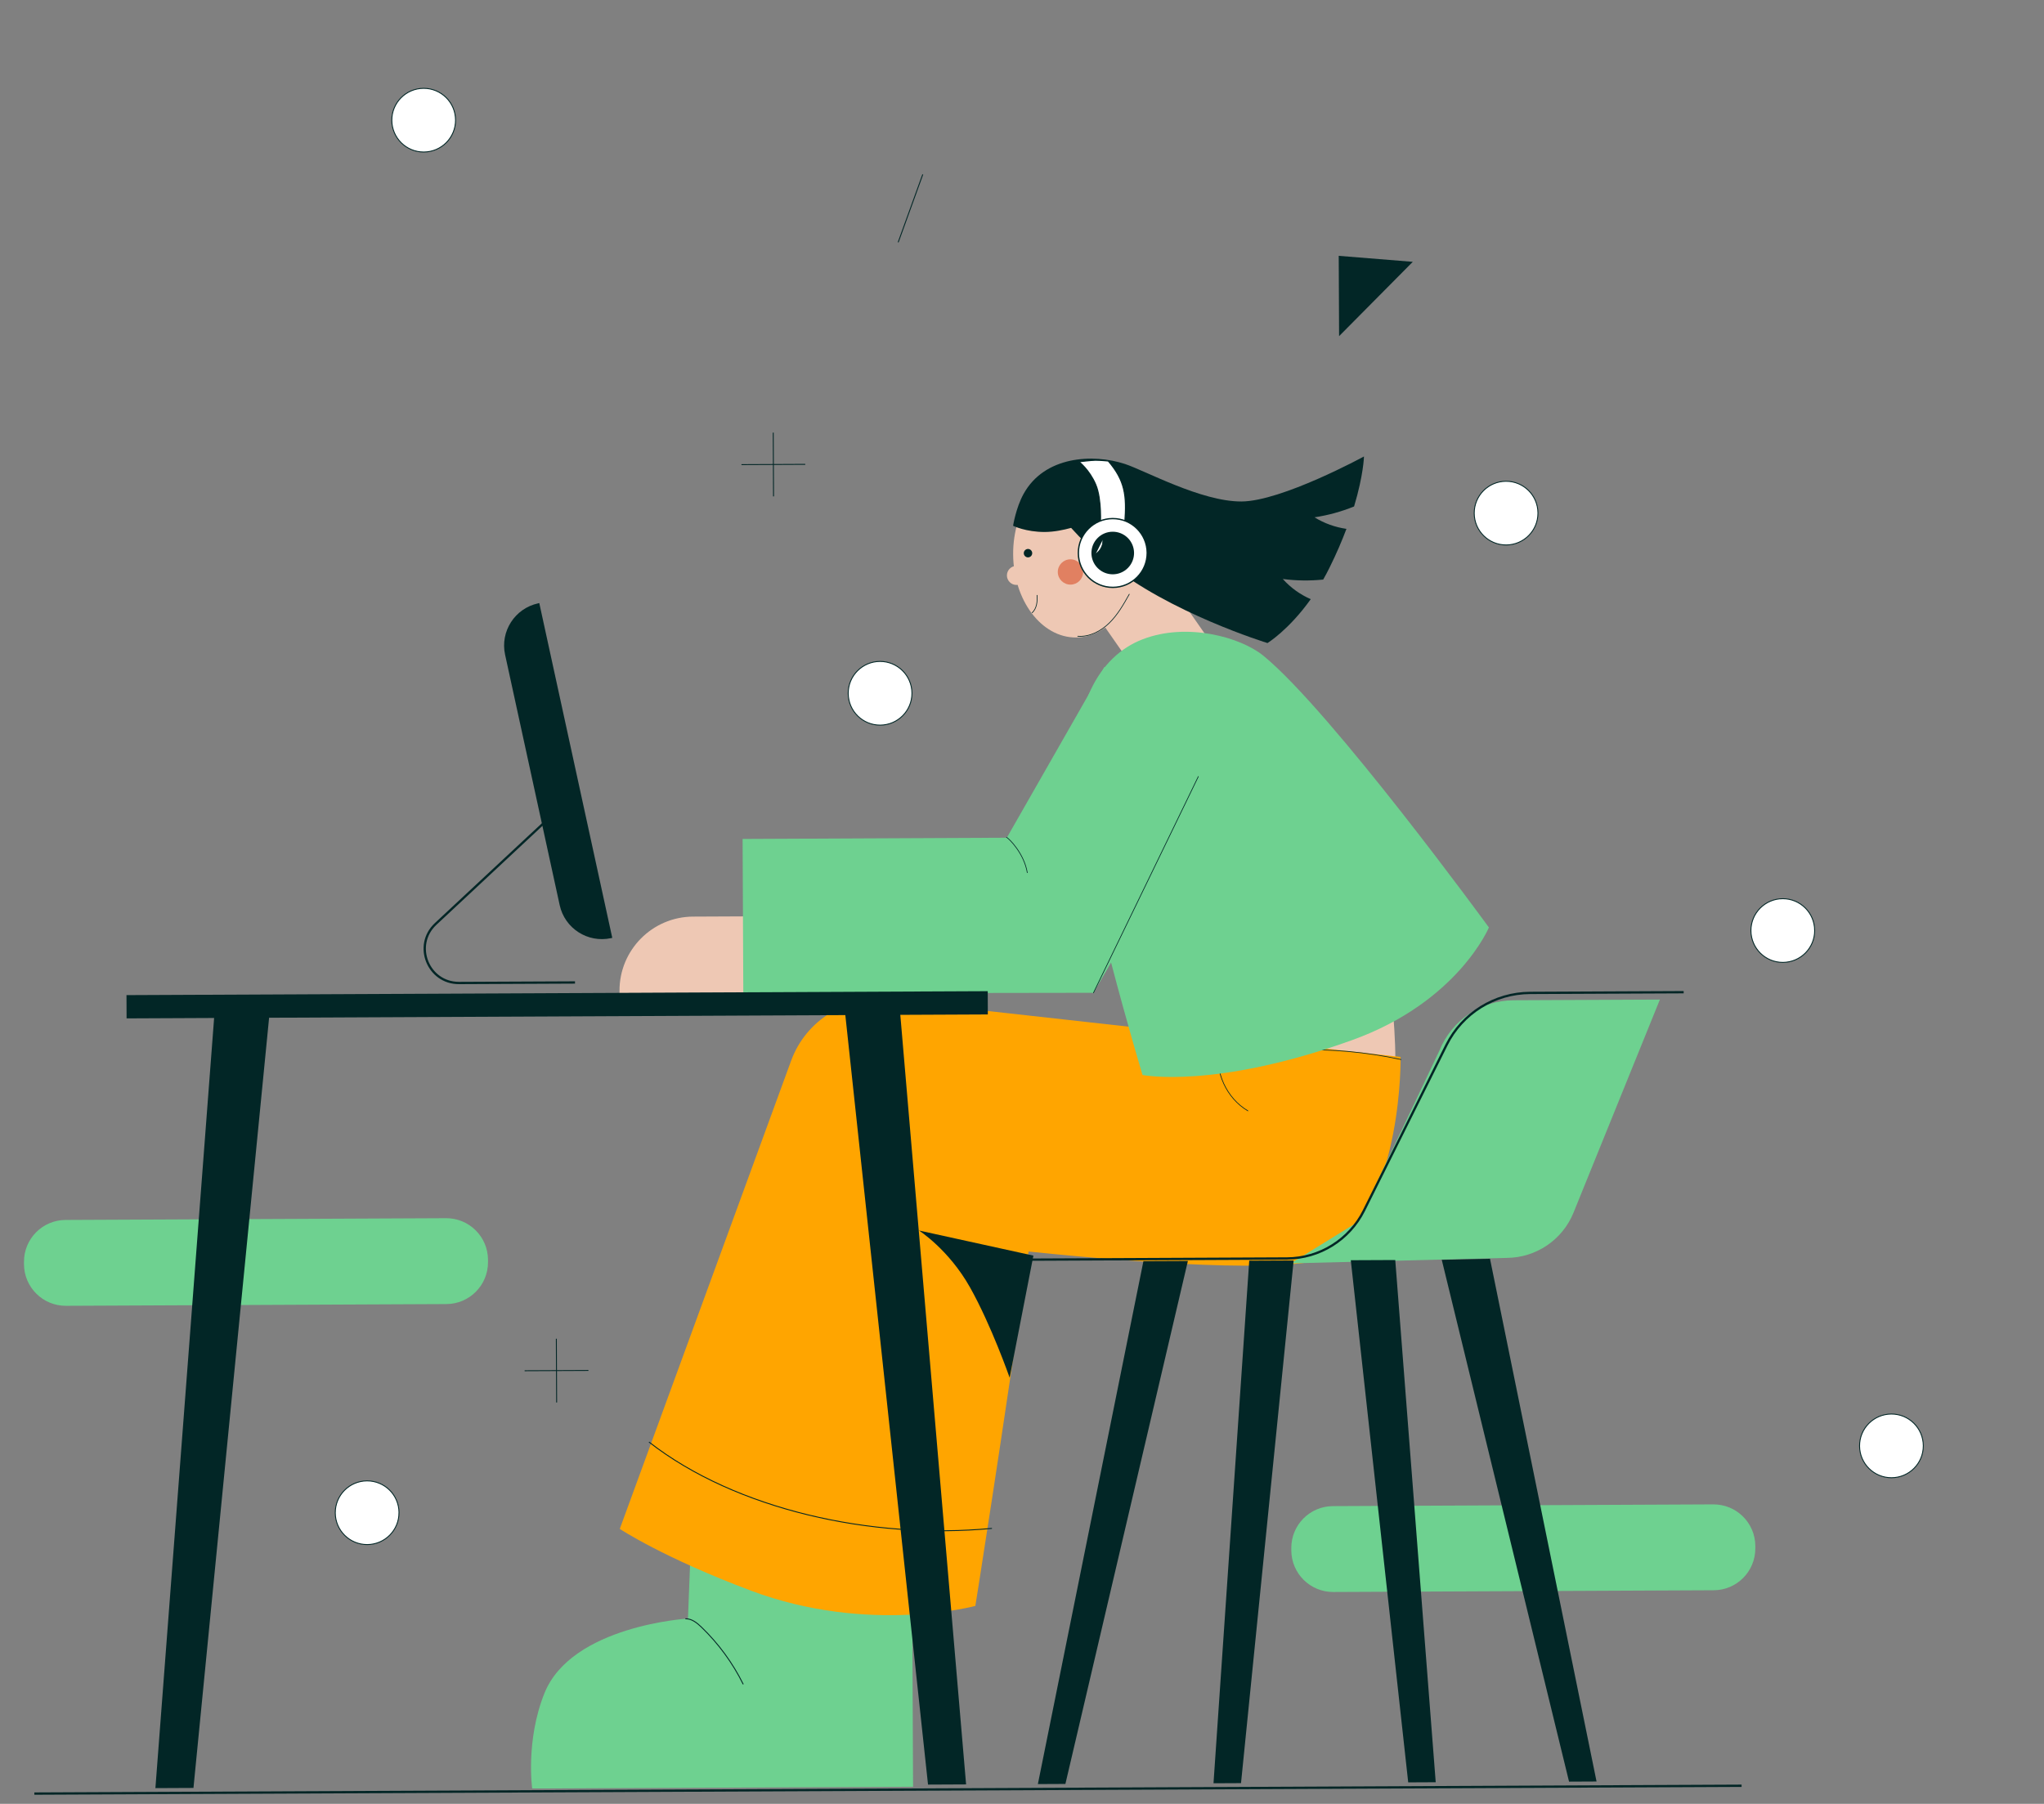 <?xml version="1.0" encoding="UTF-8"?>
<svg id="Layer_1" data-name="Layer 1" xmlns="http://www.w3.org/2000/svg" xmlns:xlink="http://www.w3.org/1999/xlink" viewBox="0 0 1242.36 1096.66">
  <rect x="0" y="0" width="1242.36" height="1096.66" fill="#808080" stroke="none"/>
  <defs>
    <style>
      .cls-1, .cls-2, .cls-3, .cls-4, .cls-5 {
        fill: none;
      }

      .cls-6 {
        fill: #022626;
      }

      .cls-2 {
        stroke-width: 1.4px;
      }

      .cls-2, .cls-3, .cls-7, .cls-8, .cls-9 {
        stroke-miterlimit: 10;
      }

      .cls-2, .cls-3, .cls-7, .cls-8, .cls-9, .cls-4, .cls-5 {
        stroke: #022626;
      }

      .cls-3, .cls-8, .cls-4 {
        stroke-width: .56px;
      }

      .cls-7 {
        stroke-width: .81px;
      }

      .cls-7, .cls-8, .cls-9, .cls-10 {
        fill: #fff;
      }

      .cls-9 {
        stroke-width: .69px;
      }

      .cls-11 {
        fill: orange;
      }

      .cls-12 {
        fill: #e18061;
      }

      .cls-13 {
        fill: #eec8b4;
      }

      .cls-14 {
        fill: #6ed190;
      }

      .cls-15 {
        clip-path: url(#clippath);
      }

      .cls-4, .cls-5 {
        stroke-linecap: round;
        stroke-linejoin: round;
      }

      .cls-5 {
        stroke-width: .42px;
      }
    </style>
    <clipPath id="clippath">
      <rect class="cls-1" width="1192.27" height="1096.66"/>
    </clipPath>
  </defs>
  <g class="cls-15">
    <g>
      <path class="cls-14" d="M271.09,740.61l-231.23,1.06c-14.02.06-25.34,11.48-25.28,25.5v1.44c.07,14.02,11.49,25.34,25.52,25.27l231.23-1.06c14.02-.06,25.34-11.48,25.28-25.51v-1.44c-.07-14.02-11.49-25.33-25.52-25.27Z"/>
      <path class="cls-14" d="M1041.38,914.6l-231.23,1.06c-14.03.06-25.34,11.48-25.28,25.5v1.44c.07,14.02,11.49,25.33,25.52,25.27l231.23-1.06c14.03-.06,25.34-11.48,25.28-25.5v-1.44c-.07-14.02-11.49-25.33-25.52-25.27Z"/>
      <path class="cls-6" d="M813.69,155.54l.22,48.83,44.79-45.19-45.01-3.64Z"/>
      <path class="cls-3" d="M560.86,106.04l-14.94,41.28"/>
      <path class="cls-8" d="M554.29,421.39c.05,10.69-8.59,19.4-19.28,19.45-10.69.05-19.41-8.58-19.46-19.27-.05-10.69,8.59-19.4,19.28-19.45,10.69-.05,19.41,8.58,19.46,19.27Z"/>
      <path class="cls-8" d="M1102.97,565.64c.05,10.69-8.58,19.4-19.28,19.45-10.7.05-19.41-8.58-19.46-19.27-.05-10.69,8.58-19.4,19.28-19.45,10.69-.05,19.4,8.58,19.45,19.27Z"/>
      <path class="cls-8" d="M242.51,919.58c.05,10.69-8.58,19.4-19.28,19.45-10.69.05-19.41-8.58-19.45-19.27-.05-10.69,8.58-19.4,19.28-19.45,10.7-.05,19.41,8.58,19.46,19.27Z"/>
      <path class="cls-8" d="M1169,878.94c.05,10.69-8.58,19.4-19.28,19.45-10.69.05-19.41-8.58-19.46-19.27-.05-10.69,8.59-19.4,19.28-19.45,10.7-.05,19.41,8.58,19.46,19.27Z"/>
      <path class="cls-8" d="M276.89,72.97c.05,10.69-8.58,19.4-19.28,19.45-10.69.05-19.41-8.58-19.46-19.27s8.59-19.4,19.28-19.45c10.7-.05,19.41,8.58,19.46,19.27Z"/>
      <path class="cls-8" d="M934.78,311.86c.05,10.69-8.58,19.4-19.28,19.45s-19.41-8.58-19.46-19.27c-.05-10.69,8.59-19.4,19.28-19.45,10.7-.05,19.41,8.58,19.46,19.27Z"/>
      <path class="cls-3" d="M469.98,263.02l.18,38.76"/>
      <path class="cls-3" d="M489.44,282.3l-38.77.18"/>
      <path class="cls-3" d="M1222.91,973.6l.18,38.76"/>
      <path class="cls-3" d="M1242.36,992.87l-38.77.18"/>
      <path class="cls-3" d="M338.15,813.9l.18,38.76"/>
      <path class="cls-3" d="M357.64,833.17l-38.77.18"/>
      <path class="cls-14" d="M554.1,897.24l.87,189.03-231.5,1.06s-4.1-29.06,7.43-57.89c16.53-41.21,87.25-45.42,87.25-45.42l3.44-88.74,132.5,1.96Z"/>
      <path class="cls-4" d="M416.79,984.14c3.73-.05,6.89,2.53,9.59,5.13,10.31,9.95,18.92,21.69,25.28,34.53"/>
      <path class="cls-13" d="M421.33,557.26l101.61-.47.21,46.3-146.61.67v-1.32c-.12-24.84,19.93-45.08,44.78-45.19Z"/>
      <path class="cls-13" d="M827.71,538.41c12.57,27.27,17.88,57.38,19.77,87.35,1.59,25.34.7,51.43-8.72,75.04-9.38,23.6-28.54,44.42-53.2,50.48-26.77-3.57-55.49-7.56-82.47-5.84,22.64-41.75,28.61-94.92,19.73-141.54,36.17-23.69,66.92-44.75,104.82-65.49h.08Z"/>
      <path class="cls-11" d="M851.32,642.57l-310.96-34.61c-25.95-2.88-50.5,12.32-59.49,36.86l-104.16,284.69s26.45,17.57,79.93,37.62c71.21,26.69,136.19,9.21,136.19,9.21,0,0,16.86-105.75,32.34-215.47,84.08,8.71,171.64,13.33,185.51,1.48,42.26-36.19,40.6-119.78,40.6-119.78h.04Z"/>
      <path class="cls-5" d="M851.52,644.13c-20.94-4.53-42.46-6.49-63.84-5.81"/>
      <path class="cls-5" d="M740.85,636.9c-2.69,14.79,4.69,30.85,17.64,38.45"/>
      <path class="cls-6" d="M558.54,748.08s18.06,11.5,31.04,34.58c12.98,23.08,24.09,54.91,24.09,54.91l14.44-74.21-69.57-15.27Z"/>
      <path class="cls-4" d="M394.63,876.82c52.61,40.93,135.1,59.29,208.06,52.39"/>
      <path class="cls-13" d="M701.84,341.58l-38.96,27.13,30.87,44.32,38.96-27.13-30.87-44.31Z"/>
      <path class="cls-13" d="M653.99,387.57c20.96-.1,37.85-22.91,37.72-50.95-.13-28.04-17.22-50.7-38.19-50.6s-37.85,22.91-37.72,50.95c.13,28.04,17.23,50.7,38.19,50.6Z"/>
      <path class="cls-5" d="M686.38,361.26c-3.51,6.24-7.06,12.51-12.17,17.51-5.11,5-12.05,8.57-19.14,8.02"/>
      <path class="cls-13" d="M623.6,349.8c.01,3.19-2.58,5.8-5.77,5.82s-5.81-2.58-5.82-5.77c-.01-3.19,2.58-5.8,5.77-5.82s5.81,2.58,5.82,5.77Z"/>
      <path class="cls-6" d="M627.39,336.29c0,1.44-1.15,2.57-2.55,2.58s-2.57-1.16-2.58-2.55,1.15-2.57,2.55-2.58,2.57,1.15,2.58,2.55Z"/>
      <path class="cls-12" d="M658.33,347.7c.02,4.28-3.43,7.71-7.66,7.73-4.24.02-7.72-3.42-7.74-7.66s3.42-7.71,7.66-7.73c4.24-.02,7.72,3.42,7.74,7.66Z"/>
      <path class="cls-5" d="M630.31,361.9c.13,1.9.13,3.81-.29,5.68-.42,1.87-1.26,3.66-2.66,4.95"/>
      <path class="cls-6" d="M779.75,352c8.14,1.09,16.38,1.17,24.5.35,1.31-2.3,2.62-4.72,3.85-7.25,4.24-8.53,7.59-16.44,10.28-23.57-6.85-.98-13.51-3.36-19.4-7.02,8.24-1.24,16.32-3.46,24.04-6.6,5.78-19.19,6.01-30.39,6.01-30.39,0,0-50.04,27.25-74.46,27.36-24.42.11-58.58-18.79-70.84-22.81-19.32-6.33-48.9-4.91-61.63,18.28-4.7,8.58-6.33,19.31-6.33,19.31,0,0,7.72,3.81,19.3,3.76,5.56-.03,11.39-1.22,15.97-2.49,5.74,6.43,13.01,13.55,22.03,20.97,37.43,30.7,97.33,49.05,97.33,49.05,0,0,12.99-7.99,26.28-26.68-6.43-2.81-12.24-6.98-16.93-12.21v-.08Z"/>
      <path class="cls-9" d="M683.7,317.53c1.21-16.22.15-25.31-10.09-37.28,0,0-4.82-.48-7.82-.47-2.22.01-10.03.94-10.03.94,0,0,6.32,4.75,10.21,13.87,3.86,9.12,2.8,24.99,2.8,24.99l14.51,1.25.45-3.31h-.04Z"/>
      <path class="cls-7" d="M697.28,336.09c.05,11.55-9.28,20.96-20.83,21.01-11.55.05-20.96-9.27-21.02-20.82-.05-11.55,9.28-20.96,20.83-21.01,11.55-.05,20.96,9.28,21.02,20.82Z"/>
      <path class="cls-6" d="M685.45,327.01c5.08,5.03,5.12,13.24.08,18.31-5.03,5.08-13.24,5.12-18.32.08-5.08-5.03-5.12-13.24-.08-18.31,5.03-5.07,13.24-5.11,18.32-.08Z"/>
      <path class="cls-14" d="M767.87,398.63c41.46,33.91,137.1,165.23,137.1,165.23,0,0-18.93,45.42-83.3,68.54-83.47,29.97-127.23,21.15-127.23,21.15,0,0-37.87-125.84-40.66-174.7-2.79-48.86,13.79-79.8,40.73-90.19,26.98-10.43,59.65-1.24,73.35,9.97Z"/>
      <path class="cls-14" d="M664.63,603.58l-90.28-28.44,96.95-169.73,81.53,46.56-88.2,151.61Z"/>
      <path class="cls-14" d="M451.79,603.89l-.43-93.85,195.49-.9,17.78,94.44-212.84.32Z"/>
      <path class="cls-5" d="M728.35,472.1l-63.72,131.47"/>
      <path class="cls-5" d="M611.81,509.07c1.56.77,10.7,9.9,12.58,21.48"/>
      <path class="cls-2" d="M345.13,486.74l-80.35,74.98c-13.79,12.89-4.62,35.99,14.24,35.9l70.47-.32"/>
      <path class="cls-6" d="M327.02,366.81l.76-.17,44.36,203.54-.72.16c-14.17,3.09-28.15-5.88-31.24-20.05l-33.18-152.25c-3.08-14.13,5.88-28.14,20.06-31.23h-.04Z"/>
      <path class="cls-6" d="M600.35,602.59l-523.47,2.4.06,14.15,523.47-2.4-.06-14.15Z"/>
      <path class="cls-6" d="M587.2,1084.84l-23.14.11-50.37-468.82,33.44-.15,40.07,468.86Z"/>
      <path class="cls-6" d="M94.45,1087.1l23.14-.11,46.07-469.26-33.44.15-35.76,469.21Z"/>
      <path class="cls-14" d="M915.74,764.75l-131.2,3.32,40.91-25.26,49.53-104.27c7.42-18.31,25.18-30.33,44.97-30.42l88.94-.41-52.49,129.52c-6.73,16.59-22.78,27.44-40.67,27.52Z"/>
      <path class="cls-2" d="M1023.34,603.22l-93.33.43c-21.54.1-41.2,12.32-50.8,31.61l-50.21,100.73c-8.86,17.73-26.93,29.01-46.77,29.1l-156.72.72"/>
      <path class="cls-6" d="M630.84,1084.64l16.72-.08,74.45-317.95-27.03.12-64.15,317.91Z"/>
      <path class="cls-6" d="M737.58,1084.15l16.72-.08,31.99-317.76-26.99.12-21.72,317.71Z"/>
      <path class="cls-6" d="M872.64,1083.53l-16.72.08-34.9-317.45,27.03-.12,24.59,317.5Z"/>
      <path class="cls-6" d="M970.4,1083.08l-16.72.08-77.37-317.25,29.32-.64,64.77,317.82Z"/>
      <path class="cls-10" d="M670.29,328.13c.21,3.3-1.45,6.69-4.24,8.53l4.24-8.53Z"/>
      <path class="cls-5" d="M670.29,328.13c.21,3.3-1.45,6.69-4.24,8.53"/>
      <path class="cls-5" d="M672.83,330.25c.97.66,1.64,1.74,1.8,2.91.16,1.17-.22,2.37-1,3.23"/>
      <path class="cls-2" d="M20.88,1090.43l1037.67-4.76"/>
    </g>
  </g>
</svg>
